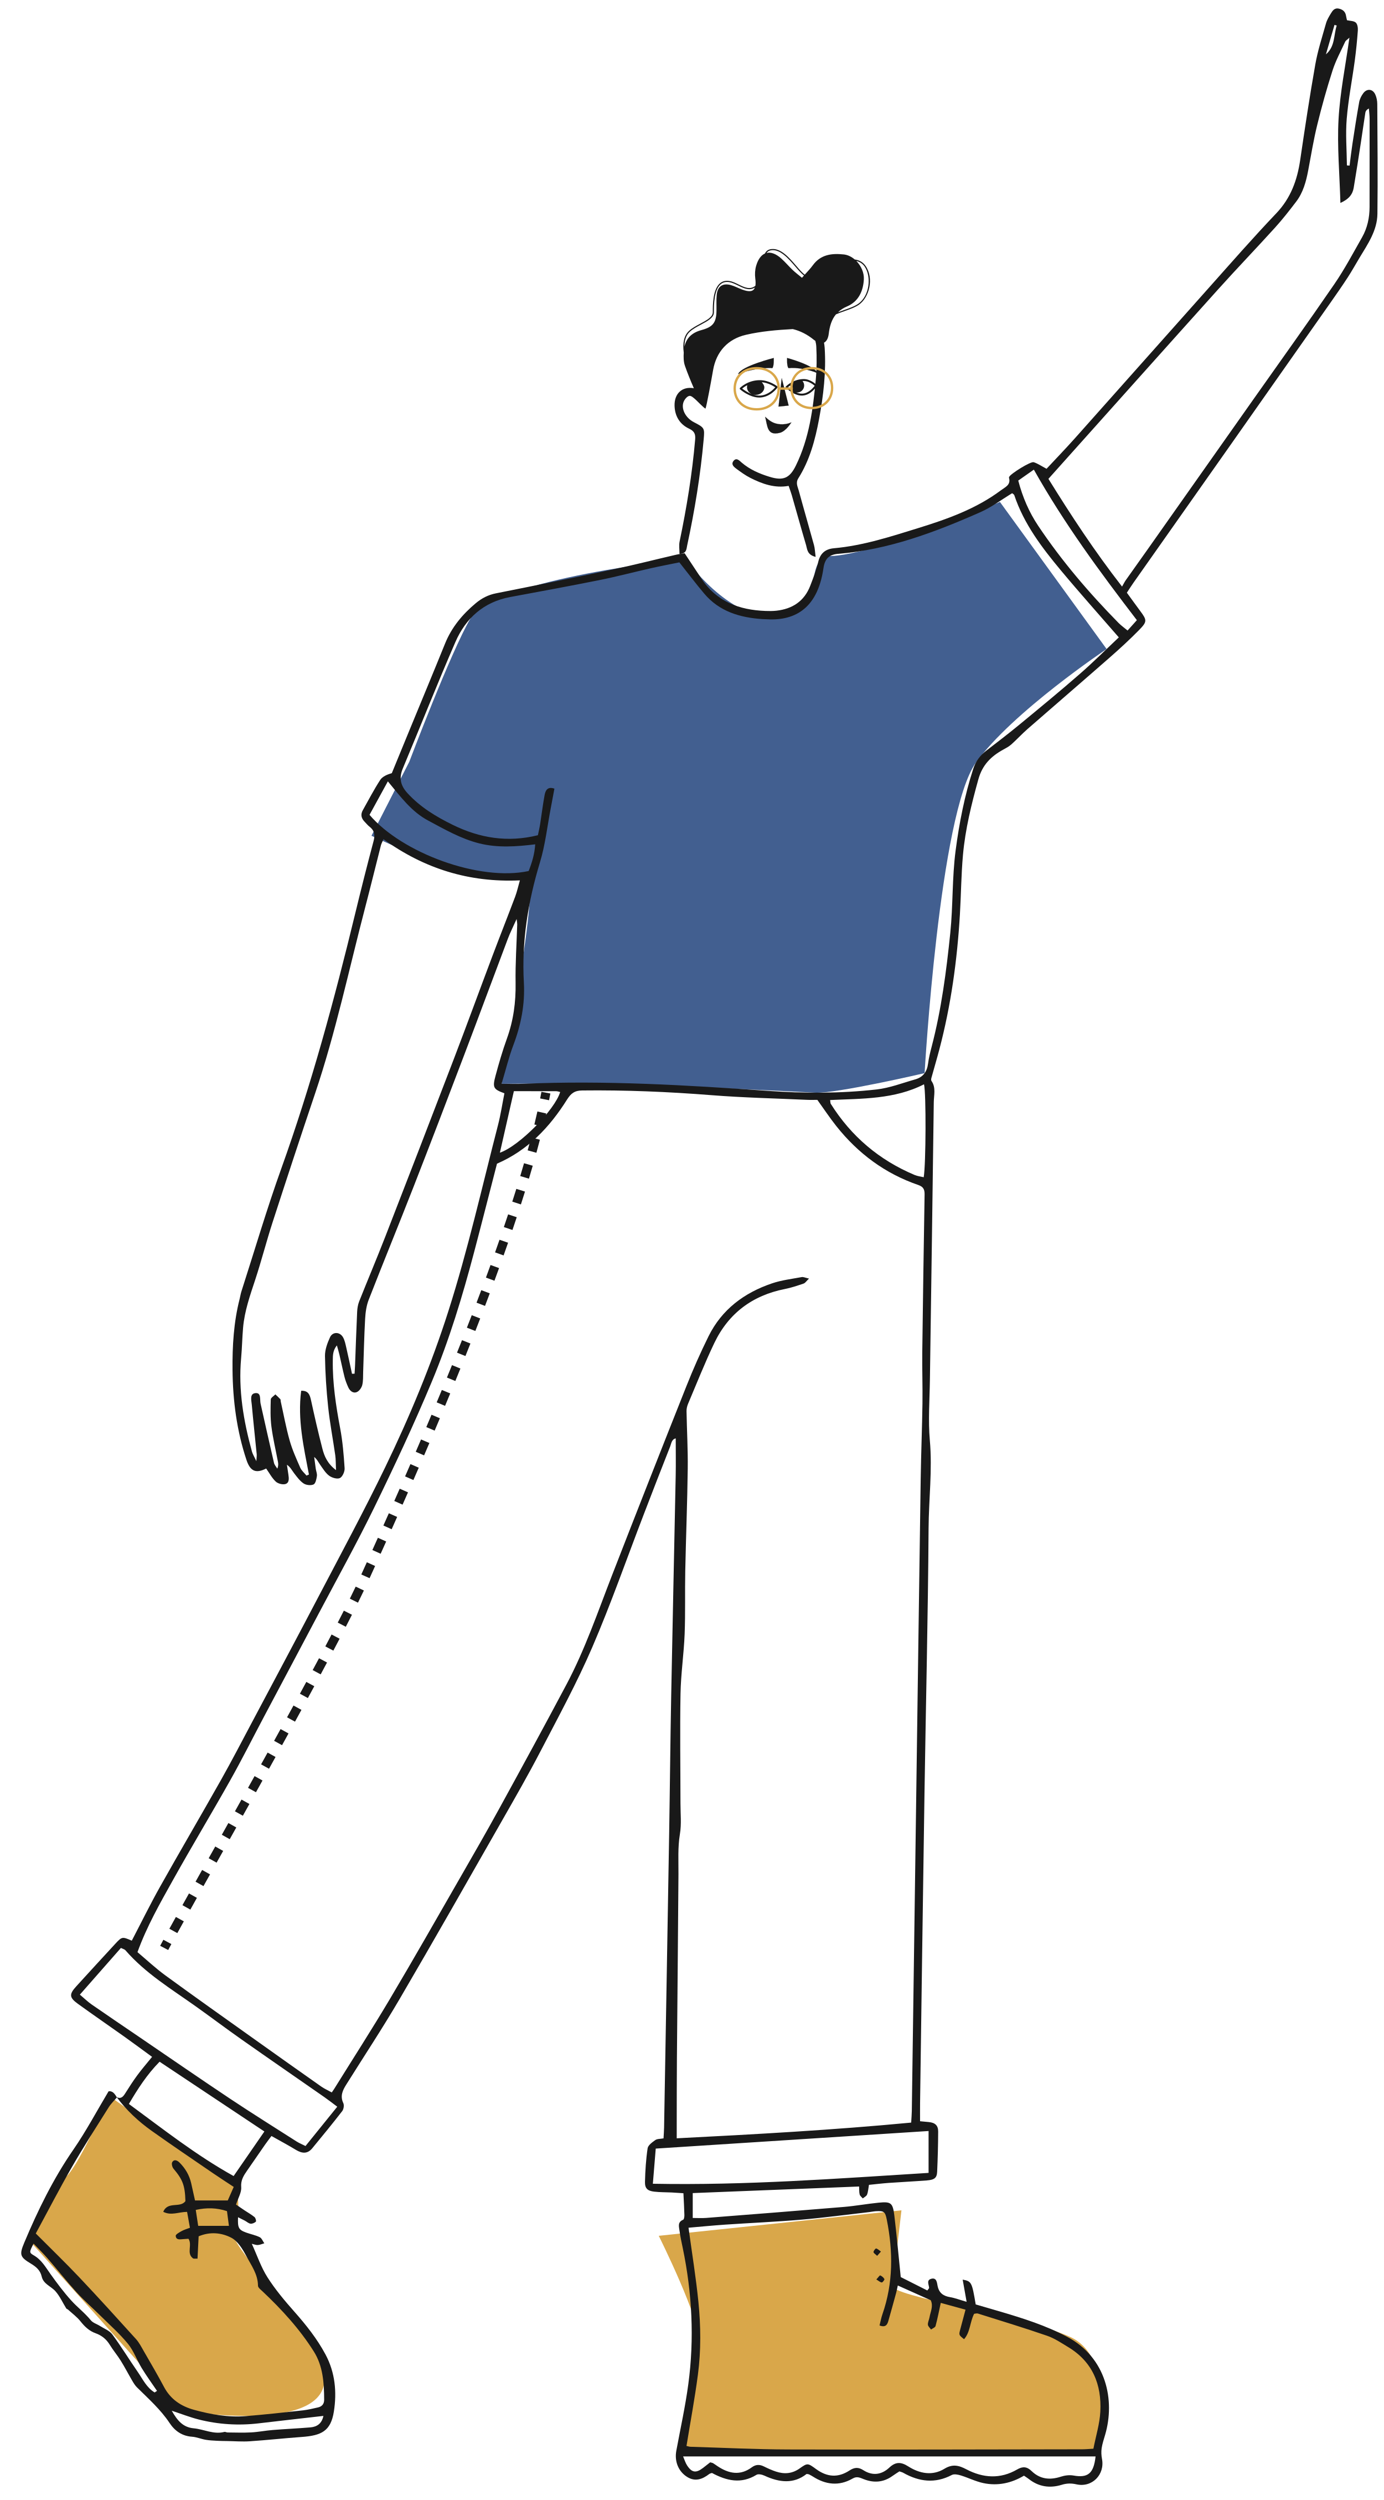 <svg xmlns="http://www.w3.org/2000/svg" overflow="visible" viewBox="-37.685 -65.862 305.065 550.85"><g fill="none" fill-rule="evenodd"><path fill="#d9a74a" d="M107.519 426.756s9.541 19.117 8.75 23.341c-.791 4.223-4.732 23.932-4.732 23.932h93.196s3.938-20.185-6.48-24.972c-10.417-4.786-39.857-8.882-39.336-11.416.522-2.534 2.098-16.503 2.098-16.503l-53.496 5.618Zm-121.13-30.823s-6.316 14.642-9.347 17.653c-3.03 3.013-8.05 14.445-8.05 14.445l33.399 37.258s37.917 6.431 30.498-11.162c-3.801-9.01-20.963-26.532-19.114-28.316 1.848-1.784.77-9.746.77-9.746l-28.156-20.132Z"/><path fill="#425f90" d="M113.463 57.261s-42.278 4.326-47.456 13.148c-4.355 7.42-13.471 31.563-13.471 31.563l-8.337 16.309s24.406 11.86 34.26 8.809c3.252-.559-5.58 45.843-5.58 45.843 8.44-.139 34.319.108 69.071 1.953 4.637.247 24.167-4.305 24.167-4.305s3.261-57.253 11.318-68.421c8.056-11.168 28.803-25.02 28.803-25.02l-23.511-32.406s-28.107 11.779-37.433 11.923c-6.295.099-.53 13.347-11.609 13.613-11.078.264-20.222-13.009-20.222-13.009"/><path fill="#191919" d="M256.958-60.236c-.162-.049-.325-.097-.487-.146-.631 2.165-1.262 4.328-1.893 6.491 2.046-1.739 1.686-4.2 2.38-6.345M6.001 424.558h6.774c-.146-1.106-.279-2.11-.428-3.242-2.269-.746-4.463-.801-6.882-.267.204 1.333.367 2.402.536 3.509m27.602 41.876c-4.915.563-9.567 1.083-14.215 1.633-4.485.53-8.923.257-13.29-.847-1.885-.477-3.707-1.197-5.931-1.931 1.257 2.177 2.457 3.657 4.844 3.877 2.257.209 4.398 1.412 6.766.797.207-.054.464.12.698.121 1.736.012 3.476.079 5.208-.015 1.585-.086 3.157-.402 4.741-.529 2.764-.222 5.537-.346 8.3-.575 1.472-.122 2.525-.836 2.879-2.531m-37.201-5.166c.174-.115.348-.232.522-.348-1.128-1.668-2.32-3.298-3.366-5.016-1.073-1.762-1.764-3.806-3.051-5.374-1.86-2.268-4.095-4.23-6.191-6.302-1.699-1.682-3.516-3.253-5.122-5.019-2.2-2.418-4.228-4.99-6.371-7.462-.963-1.111-2.023-2.138-3.106-3.273-.941 1.856-1.009 1.975.047 2.586 1.726 1.002 2.582 2.578 3.698 4.141 1.417 1.984 2.937 4.012 4.564 5.811 1.339 1.481 3.007 2.75 4.318 4.361.467.575 1.334.816 2 1.24.93.592 2.101 1.023 2.718 1.857 1.983 2.683 3.724 5.542 5.625 8.287 1.11 1.604 1.952 3.456 3.715 4.511m89.387-286.528c-.301-.063-.593-.177-.886-.178-3.026-.014-6.052-.009-9.318-.009-1.054 4.635-2.044 8.991-3.082 13.556 4.281-1.461 12.153-9.494 13.286-13.369m100.972-134.718c.968 3.692 2.391 6.966 4.399 9.967 5.17 7.728 11.187 14.762 17.694 21.383.589.6 1.289 1.089 2.006 1.688.739-.824 1.315-1.468 2.046-2.284-8.15-10.623-16.05-21.33-22.707-33.165-1.257.881-2.332 1.635-3.438 2.411m-142.993 73.651c7.137 8.393 24.228 14.722 35.079 12.376.71-1.817 1.312-3.721 1.443-5.882-4.237.519-8.282.796-12.288-.197-4.071-1.01-7.657-3.089-11.322-5.046-3.667-1.958-6.038-5.206-8.87-8.63-1.515 2.766-2.8 5.112-4.042 7.379m101.527 62.834c.083.529.061.709.137.828 4.517 7.187 10.7 12.418 18.524 15.7.609.254 1.297.324 1.965.484.496-2.83.552-18.61.067-20.478-6.491 3.317-13.581 3.142-20.693 3.466m58.512 298.855h-90.919c.312.722.503 1.401.869 1.965 1.057 1.632 1.974 1.754 3.535.56.557-.426 1.105-.863 1.566-1.224.344.1.515.114.645.194.339.206.658.444.988.665 2.463 1.641 4.978 2.138 7.537.243.885-.655 1.723-.665 2.674-.192.856.424 1.734.822 2.638 1.122 1.838.609 3.583.49 5.234-.684 1.753-1.247 1.786-1.2 3.659.162 2.414 1.757 4.822 1.93 7.331.287 1.109-.725 1.98-.756 3.054-.065 2.026 1.303 4.039 1.007 5.712-.561 1.44-1.349 2.608-1.277 4.212-.258 2.487 1.579 5.32 2.11 7.942.509 1.819-1.11 3.176-.756 4.84.116 3.691 1.935 7.485 2.191 11.197.034 1.236-.718 2.162-.64 3.187.355 1.851 1.798 4.031 2.022 6.445 1.236.866-.282 1.885-.415 2.771-.257 3.163.559 4.465-.385 4.883-4.207m-206.315-86.966c-2.812 2.865-4.808 5.987-6.765 9.31 7.577 5.56 14.805 11.282 23.085 15.88 2.314-3.35 4.514-6.535 6.781-9.818-7.813-5.199-15.412-10.256-23.101-15.372m108.729 26.887c20.426.387 40.461-1.133 60.775-2.392v-9.229c-20.026 1.29-40.005 2.577-60.138 3.873-.196 2.382-.397 4.825-.637 7.748m-69.565-16.975c-1.179-.879-1.979-1.509-2.813-2.09-6.092-4.243-12.207-8.455-18.281-12.724-3.397-2.387-6.713-4.89-10.097-7.297-5.393-3.838-11.102-7.276-15.503-12.36-.183-.212-.528-.283-.987-.515-3.014 3.425-5.988 6.806-9.053 10.292.991.836 1.732 1.57 2.576 2.155 3.544 2.456 7.116 4.87 10.681 7.296 6.6 4.493 13.171 9.031 19.815 13.458 4.852 3.232 9.799 6.32 14.713 9.458.521.333 1.106.565 1.949.989 2.274-2.812 4.509-5.578 7-8.662m221.117-419.456c-.182-6.436-.736-12.44-.413-18.397.321-5.897 1.525-11.747 2.398-18.022-.515.48-.814.64-.927.885-.961 2.095-2.082 4.144-2.784 6.326-1.271 3.947-2.389 7.95-3.375 11.977-.816 3.325-1.365 6.714-2.002 10.081-.465 2.454-1.111 4.847-2.647 6.864-1.498 1.97-3.03 3.926-4.691 5.758-4.128 4.554-8.394 8.986-12.505 13.556-11.765 13.076-23.478 26.198-35.213 39.302-.687.768-1.374 1.534-2.202 2.459 4.979 8.03 10.109 15.867 16.229 23.735.408-.707.581-1.069.809-1.392 1.568-2.221 3.154-4.428 4.72-6.649 7.787-11.037 15.571-22.077 23.355-33.117 5.988-8.491 12.046-16.932 17.923-25.499 2.253-3.284 4.129-6.832 6.101-10.303 1.164-2.05 1.649-4.314 1.651-6.677.004-6.476.018-12.953.011-19.429-.001-.759-.105-1.518-.161-2.275-.49.253-.722.572-.778.918-.339 2.127-.628 4.262-.957 6.39-.523 3.391-1.04 6.783-1.612 10.165-.236 1.397-.984 2.468-2.93 3.344m-217.867 257.968c.187-.003.374-.007.561-.01.038-.627.09-1.253.113-1.88.15-3.913.276-7.828.458-11.739.036-.78.164-1.598.449-2.318 1.885-4.748 3.882-9.452 5.734-14.212 5.063-13.021 10.1-26.053 15.093-39.102 2.912-7.606 5.704-15.259 8.578-22.88 1.633-4.333 3.342-8.639 4.975-12.973.406-1.078.65-2.218 1.045-3.597-11.244.51-21.105-2.602-30.069-9.068-.277.656-.472.994-.566 1.358-1.165 4.565-2.282 9.142-3.474 13.7-3.576 13.668-6.493 27.513-11.021 40.928-3.189 9.451-6.304 18.926-9.381 28.416-1.354 4.176-2.439 8.441-3.813 12.612-1.15 3.49-2.377 6.948-2.693 10.637-.192 2.222-.226 4.459-.428 6.679-.641 7.031.531 13.844 2.382 20.58.156.566.49 1.084.975 2.128.049-.902.107-1.217.076-1.523-.361-3.654-.759-7.306-1.089-10.963-.087-.962-.52-2.453.904-2.519 1.213-.057.844 1.449 1.04 2.319.981 4.354 1.945 8.713 2.956 13.06.105.456.478.849.727 1.271.253-.581.232-1.047.147-1.501-.486-2.59-1.108-5.16-1.442-7.769-.252-1.967-.198-3.982-.142-5.972.011-.384.66-.749 1.015-1.122.369.351.752.69 1.096 1.065.089.098.047.31.081.465.643 2.882 1.169 5.796 1.971 8.633.582 2.058 1.479 4.035 2.342 6.002.286.651.906 1.156 1.374 1.727.178-.077.356-.155.535-.232-1.158-6.069-2.539-12.12-1.712-18.454 1.544-.066 1.901.839 2.164 2.048.779 3.587 1.593 7.168 2.516 10.719.428 1.65 1.092 3.257 3 4.718-.068-1.437-.037-2.363-.165-3.266-.508-3.558-1.19-7.094-1.57-10.664-.395-3.725-.638-7.477-.697-11.222-.02-1.369.519-2.824 1.1-4.105.578-1.273 2.163-1.249 2.869-.027.387.671.542 1.49.721 2.262.446 1.924.846 3.86 1.265 5.791m74.178 188.151c.779 5.733 1.644 11.008 2.175 16.315.534 5.334.595 10.716-.104 16.042-.69 5.255-1.666 10.472-2.52 15.727.389.084.618.172.849.179 7.193.213 14.385.575 21.578.595 21.59.062 43.181-.009 64.772-.037.771-.001 1.544-.078 2.494-.129.554-2.839 1.385-5.478 1.526-8.153.317-5.986-1.709-11-7.077-14.236-1.503-.906-2.998-1.925-4.634-2.49-5.052-1.744-10.169-3.297-15.269-4.903-.266-.084-.596.038-.841.06-.946 1.864-.833 4.024-2.214 5.592-1.154-.926-1.162-.929-.859-2.089.373-1.428.761-2.851 1.18-4.417-1.985-.544-3.641-.998-5.455-1.495-.404 1.851-.713 3.488-1.149 5.09-.089.327-.651.524-.996.781-.245-.358-.67-.703-.692-1.075-.034-.531.263-1.074.357-1.622.209-1.223.882-2.422.273-3.755-2.386-1.068-4.763-2.132-7.262-3.25-.154.692-.238 1.158-.363 1.613-.569 2.077-1.138 4.154-1.732 6.224-.234.82-.624 1.466-1.932.968.221-.868.37-1.704.646-2.497 2.381-6.847 2.351-13.803.951-20.816-.355-1.782-.619-1.954-2.4-1.859-.478.027-.949.132-1.426.187-5.001.57-9.993 1.246-15.007 1.676-5.573.478-11.167.713-16.75 1.091-2.691.183-5.378.45-8.119.683m-41.204-252.038c1.958 0 3.383.053 4.803-.008 18.004-.771 35.95.293 53.899 1.563 7.974.564 15.998.589 23.958-.311 2.893-.326 5.703-1.423 8.535-2.224 1.713-.485 2.58-1.689 2.809-3.463.163-1.263.473-2.513.796-3.748 2.145-8.221 3.238-16.604 4.103-25.041.62-6.042.381-12.115 1.175-18.162.805-6.128 1.981-12.119 3.882-17.991.544-1.682 1.497-2.953 2.87-4.008 2.504-1.924 5.011-3.848 7.447-5.856 4.442-3.66 8.89-7.317 13.226-11.101 2.998-2.614 5.813-5.438 8.547-8.013-4.384-5.052-8.646-9.813-12.736-14.717-4.204-5.043-8.181-10.261-10.304-16.612-.063-.186-.326-.304-.472-.433-2.369 1.433-4.567 3.103-7.023 4.186-10.025 4.426-20.244 8.271-31.316 9.167-2.069.167-2.957 1.14-3.248 3.143-1.369 9.428-6.852 11.687-12.767 11.262-.239-.018-.48-.01-.719-.026-4.942-.331-9.464-1.665-12.798-5.611-1.843-2.182-3.564-4.468-5.483-6.888-1.986.408-4.169.82-6.335 1.308-3.736.843-7.442 1.827-11.195 2.581-6.571 1.32-13.165 2.527-19.755 3.75-5.856 1.088-9.798 4.669-12.08 9.909-4.017 9.225-7.702 18.594-11.595 27.874-.895 2.135-.484 3.781 1.042 5.444 2.813 3.064 6.237 5.139 9.938 6.957 5.972 2.931 12.1 3.954 18.799 2.297.153-.753.357-1.596.493-2.451.337-2.13.59-4.274.984-6.393.192-1.033.667-1.954 2.163-1.415-.281 1.504-.536 2.898-.803 4.291-.771 3.995-1.211 8.091-2.388 11.963-2.631 8.655-4.048 17.426-3.542 26.463.27 4.81-.636 9.353-2.331 13.828-.982 2.593-1.629 5.314-2.579 8.486m90.282 228.876c.056-.989.129-1.773.14-2.557.321-22.546.635-45.092.95-67.637.335-23.906.657-47.811 1.01-71.716.081-5.513.308-11.024.388-16.535.054-3.753-.088-7.509-.043-11.263.14-11.593.322-23.186.511-34.778.017-1.083-.244-1.704-1.412-2.106-7.302-2.507-13.261-6.946-18.044-12.966-1.437-1.808-2.716-3.742-4.184-5.781-.664 0-1.458.031-2.249-.005-7.027-.321-14.067-.474-21.076-1.028-9.494-.75-18.985-1.148-28.507-1.038-1.65.018-2.461.611-3.337 2.005-3.831 6.093-8.646 11.186-15.443 14.128-1.666 6.448-3.335 13.024-5.068 19.584-2.553 9.662-5.451 19.239-9.301 28.453-3.906 9.351-8.216 18.548-12.659 27.66-3.85 7.892-8.125 15.578-12.231 23.345-4.031 7.627-8.087 15.24-12.128 22.861-2.47 4.657-4.834 9.373-7.418 13.967-4.152 7.379-8.528 14.633-12.65 22.027-2.817 5.053-5.707 10.087-7.791 15.825 2.006 1.684 3.987 3.548 6.168 5.139 6.514 4.753 13.1 9.406 19.667 14.086 4.879 3.476 9.766 6.94 14.667 10.386.688.484 1.474.829 2.327 1.3.264-.387.406-.581.532-.783 4.092-6.579 8.29-13.095 12.248-19.753 5.264-8.856 10.356-17.816 15.494-26.748 2.908-5.055 5.819-10.109 8.623-15.221 4.994-9.104 9.968-18.218 14.837-27.389 4.091-7.71 6.902-15.97 10.054-24.083 5.409-13.92 10.882-27.816 16.402-41.692 1.474-3.708 3.092-7.37 4.862-10.946 2.922-5.904 7.854-9.566 13.972-11.643 2.1-.714 4.357-.978 6.554-1.387.386-.071.828.158 1.613.328-.571.545-.825.974-1.182 1.095-1.358.461-2.73.926-4.134 1.203-7.151 1.412-12.413 5.346-15.551 11.895-2.101 4.389-3.891 8.928-5.794 13.41-.209.498-.345 1.073-.335 1.609.074 4.225.322 8.45.268 12.672-.094 7.512-.394 15.021-.547 22.534-.094 4.635.044 9.276-.137 13.906-.172 4.387-.831 8.758-.909 13.143-.144 8.068-.014 16.141-.009 24.213.001 2.238.242 4.523-.123 6.704-.494 2.959-.301 5.885-.321 8.833-.09 13.591-.233 27.18-.342 40.771-.038 4.717-.029 9.434-.04 14.151-.003 1.006-.001 2.011-.001 3.283 17.37-.882 34.476-1.825 51.679-3.461m-175.138-5.623c.978.492 1.44-.1 1.907-.839.853-1.352 1.716-2.701 2.665-3.986.987-1.337 2.08-2.596 3.245-4.035-1.978-1.442-4.072-2.998-6.198-4.51-3.384-2.407-6.811-4.755-10.174-7.19-1.906-1.379-1.926-2.103-.332-3.847 2.854-3.123 5.705-6.251 8.582-9.354 1.501-1.619 1.545-1.599 3.649-.699 2.068-3.961 4.036-7.979 6.223-11.873 4.418-7.871 8.992-15.655 13.426-23.518 2.352-4.172 4.559-8.425 6.807-12.656 4.946-9.31 9.911-18.608 14.801-27.946 4.928-9.411 9.979-18.766 14.603-28.326 5.389-11.147 10.152-22.566 13.924-34.395 4.302-13.485 7.399-27.28 10.933-40.964.597-2.309.951-4.681 1.417-7.025-2.416-.882-2.665-1.234-1.964-3.841.745-2.773 1.549-5.541 2.524-8.239 1.433-3.971 1.974-8.016 1.905-12.234-.072-4.307.228-8.621.36-12.931.007-.207-.045-.415-.133-1.157-.777 1.737-1.422 2.999-1.92 4.318-3.246 8.591-6.429 17.206-9.692 25.79-3.687 9.703-7.394 19.399-11.172 29.067-3.226 8.257-6.599 16.456-9.819 24.714-.512 1.311-.711 2.793-.791 4.211-.219 3.911-.293 7.829-.435 11.744-.034.958.031 1.95-.204 2.861-.153.591-.667 1.319-1.2 1.532-.839.334-1.529-.278-1.887-1.073-.326-.725-.621-1.477-.815-2.246-.411-1.625-.74-3.269-1.119-4.902-.141-.608-.327-1.207-.564-2.068-.908 1.131-.888 2.216-.902 3.285-.068 5.06.691 10.022 1.626 14.983.544 2.893.789 5.853.979 8.795.048.732-.456 1.877-1.037 2.164-.581.286-1.732-.048-2.35-.499-.806-.587-1.369-1.532-1.965-2.373-.406-.572-.693-1.23-1.356-1.776.114.859.219 1.72.344 2.578.081.552.332 1.119.255 1.642-.099.662-.294 1.638-.737 1.838-.595.27-1.621.16-2.183-.212-.831-.548-1.465-1.433-2.092-2.244-.469-.606-.794-1.324-1.594-1.888.108.731.212 1.464.325 2.196.125.818.221 1.814-.676 2.063-.627.174-1.642-.099-2.122-.554-.844-.797-1.41-1.887-2.103-2.869-2.234 1.124-3.492.665-4.344-1.894-2.14-6.424-3.005-13.056-3.072-19.811-.052-5.292.255-10.54 1.574-15.689.139-.541.215-1.101.386-1.63 2.913-9.048 5.598-18.177 8.807-27.118 6.596-18.377 11.681-37.174 16.27-56.123 1.297-5.355 2.646-10.698 4.063-16.023.357-1.342.161-2.318-.932-3.154-.377-.288-.672-.681-1.011-1.019-.771-.764-.989-1.618-.434-2.599 1.258-2.225 2.433-4.505 3.821-6.644.498-.768 1.515-1.198 2.568-1.509 1.332-3.242 2.663-6.486 3.997-9.727 2.585-6.279 5.197-12.546 7.746-18.839 1.451-3.582 3.833-6.426 6.751-8.868 1.298-1.085 2.74-1.845 4.457-2.184 8.614-1.708 17.221-3.45 25.813-5.269 4.603-.976 9.165-2.139 13.75-3.202.758-.176 1.534-.277 2.029-.365 1.342 2.03 2.519 3.795 3.683 5.568 3.346 5.098 8.34 6.936 14.149 7.15.797.03 1.605.034 2.396-.054 3.546-.393 6.159-2.107 7.467-5.514.657-1.713 1.336-3.438 1.749-5.218.452-1.951 1.618-2.864 3.482-3.031 6.421-.574 12.513-2.568 18.608-4.454 6.413-1.984 12.749-4.238 18.215-8.333.913-.683 2.201-1.165 1.746-2.74-.019-.064.031-.154.063-.225.306-.659 4.703-3.425 5.387-3.203.909.295 1.728.866 2.829 1.446 1.993-2.137 4.199-4.42 6.311-6.786 9.795-10.976 19.552-21.984 29.347-32.96 4.951-5.547 9.845-11.15 14.973-16.53 3.206-3.364 4.628-7.317 5.281-11.758 1.034-7.032 2.095-14.063 3.331-21.062.54-3.055 1.512-6.037 2.354-9.032.211-.752.631-1.459 1.041-2.135.41-.676.837-1.368 1.88-1.101.895.228 1.378.731 1.51 1.624.047.313.135.621.2.912.68.159 1.496.127 1.936.518.381.338.495 1.167.452 1.759-.161 2.223-.381 4.446-.679 6.655-.577 4.271-1.42 8.517-1.773 12.805-.279 3.393.009 6.832.045 10.251.195.014.391.029.586.043.208-1.598.388-3.201.631-4.794.469-3.073.94-6.146 1.489-9.205.123-.68.476-1.375.892-1.937.817-1.106 2.092-.98 2.657.267.287.635.433 1.388.437 2.088.045 8.073.132 16.148.032 24.219-.046 3.659-2.116 6.641-3.937 9.655-.865 1.433-1.671 2.904-2.583 4.305-1.217 1.87-2.492 3.702-3.774 5.528-7.489 10.664-14.981 21.325-22.481 31.981-6.994 9.936-13.999 19.866-20.996 29.802-.458.651-.883 1.327-1.456 2.193.954 1.308 1.922 2.653 2.909 3.984 1.54 2.074 1.614 2.375-.233 4.257-2.056 2.096-4.228 4.086-6.436 6.023-6.009 5.27-12.073 10.477-18.093 15.734-1.253 1.095-2.384 2.33-3.626 3.439-.522.466-1.168.805-1.79 1.146-2.671 1.471-4.577 3.346-5.464 6.535-1.526 5.483-2.882 10.981-3.392 16.639-.394 4.373-.418 8.777-.679 13.164-.598 10.073-1.971 20.034-4.554 29.805-.547 2.07-1.162 4.123-1.728 6.187-.058.208-.089.511.019.664 1.021 1.464.526 3.111.506 4.657-.254 20.389-.569 40.776-.853 61.163-.063 4.466-.407 8.963-.015 13.392.576 6.493-.239 12.926-.28 19.385-.123 19.422-.603 38.841-.899 58.261-.35 22.786-.655 45.573-.975 68.359-.018 1.27-.002 2.542-.002 3.989.719.066 1.322.119 1.926.179 1.375.135 2.07.739 2.065 2.093-.012 2.957-.092 5.916-.226 8.871-.061 1.344-.601 1.768-2.272 1.898-2.79.216-5.586.346-8.377.545-1.426.102-2.847.276-4.382.429-.139.787-.175 1.507-.419 2.147-.132.35-.615.567-.94.844-.239-.286-.604-.539-.688-.865-.136-.526-.087-1.099-.122-1.762-12.22.483-24.382.965-36.674 1.451v5.483c1.099 0 2.03.062 2.949-.01 10.119-.79 20.237-1.578 30.351-2.422 2.546-.213 5.07-.677 7.613-.932 2.794-.28 3.184-.002 3.528 2.851.524 4.349.914 8.717 1.408 13.535 1.689.852 3.79 1.912 5.854 2.952.244-.337.406-.458.399-.568-.046-.737-.659-1.715.499-2.014 1.181-.304 1.235.898 1.366 1.552.319 1.585 1.249 2.248 2.753 2.501 1.083.182 2.127.59 3.65 1.03-.33-1.859-.593-3.331-.87-4.893 1.956.373 2.039.541 2.873 5.466 1.775.517 3.676 1.064 5.571 1.624 4.978 1.47 9.89 3.027 14.533 5.481 8.78 4.64 10.619 14.08 8.442 21.563-.289.996-.63 1.991-.784 3.009-.116.773-.073 1.603.076 2.374.662 3.447-2.189 6.355-5.626 5.589-1.136-.253-2.125-.246-3.255.103-2.584.795-5.06.455-7.248-1.275-.309-.244-.649-.448-1.072-.737-2.781 1.663-5.808 2.307-8.969 1.632-1.697-.363-3.291-1.177-4.961-1.689-.622-.19-1.469-.362-1.977-.094-3.705 1.953-7.239 1.476-10.733-.501-.204-.115-.446-.165-.812-.295-.456.299-.994.624-1.501.991-1.986 1.442-4.12 1.599-6.359.727-.813-.316-1.494-.698-2.452-.143-3.003 1.737-5.967 1.372-8.817-.474-.266-.172-.554-.311-.838-.456-.066-.034-.154-.026-.495-.076-2.844 2.251-6.024 1.887-9.278.377-.523-.243-1.366-.435-1.775-.184-3.37 2.068-6.573 1.324-9.808-.415-.189.073-.439.111-.614.245-1.499 1.155-3.085 1.741-4.851.633-1.953-1.225-2.821-3.441-2.387-5.782.903-4.868 1.975-9.714 2.637-14.615 1.36-10.067.845-20.094-1.219-30.04-.258-1.251-.545-2.502-.704-3.767-.112-.889-.515-1.934.786-2.458.204-.081.287-.68.278-1.035-.036-1.513-.129-3.024-.214-4.815-.945-.06-1.784-.124-2.625-.165-1.276-.061-2.563-.03-3.827-.181-1.471-.176-2.056-.722-2.02-2.164.063-2.472.216-4.954.584-7.395.104-.683 1.026-1.327 1.7-1.809.407-.29 1.061-.235 1.804-.37.043-.802.109-1.581.122-2.361.377-21.585.758-43.17 1.118-64.755.169-10.152.259-20.304.451-30.457.303-16.146.67-32.293.991-48.439.054-2.706.008-5.414.008-8.214-.911.198-.967 1.121-1.228 1.783-1.967 4.976-3.897 9.966-5.818 14.959-3.758 9.765-7.209 19.661-11.346 29.263-3.375 7.832-7.482 15.356-11.42 22.936-2.687 5.173-5.596 10.234-8.486 15.298-7.485 13.113-14.936 26.247-22.561 39.278-3.749 6.41-7.855 12.609-11.795 18.906-.779 1.246-1.355 2.486-.62 4.032.22.46.082 1.348-.243 1.769-2.145 2.77-4.372 5.477-6.6 8.183-1.072 1.303-2.289 1.149-3.624.338-1.696-1.03-3.451-1.963-5.369-3.044-.489.66-.964 1.266-1.404 1.897-1.325 1.901-2.636 3.812-3.955 5.717-.761 1.101-1.435 2.11-1.311 3.661.093 1.166-.679 2.4-1.141 3.834.622.423 1.256.863 1.897 1.29.732.487 1.509.917 2.184 1.471.236.195.416.886.293 1.003-.29.274-.799.496-1.181.446-.438-.057-.829-.442-1.25-.666-.476-.253-.963-.487-1.499-.755-.102 2.353.132 2.789 1.842 3.399.976.349 2.02.547 2.94 1.003.449.223.68.88 1.01 1.341-.479.134-.955.355-1.439.381-.434.021-.878-.173-1.319-.273 1.168 2.56 2.029 5.147 3.448 7.378 1.705 2.678 3.777 5.148 5.888 7.532 2.609 2.945 5.028 5.976 6.901 9.463 2.15 4.006 2.523 8.326 1.852 12.596-.683 4.351-2.801 5.287-7.108 5.598-3.81.274-7.61.693-11.42.949-1.661.111-3.338-.025-5.008-.051-.709-.012-1.419-.012-2.126-.053-.864-.051-1.736-.08-2.587-.226-1.017-.175-2.004-.603-3.021-.674-2.199-.153-3.786-1.28-4.931-3.004-2.003-3.015-4.685-5.379-7.219-7.893-.435-.431-.76-.99-1.074-1.526-.839-1.432-1.599-2.911-2.477-4.318-.758-1.216-1.697-2.322-2.445-3.543-.751-1.226-1.782-2.043-3.099-2.513-1.414-.506-2.407-1.457-3.328-2.619-.773-.976-1.815-1.738-2.745-2.588-.115-.106-.322-.137-.397-.258-.789-1.267-1.407-2.681-2.378-3.785-.971-1.105-2.662-1.58-3.035-3.234-.312-1.382-1.219-2.153-2.362-2.842-2.419-1.461-2.619-1.938-1.487-4.632 3.004-7.149 6.391-14.083 10.828-20.504 2.809-4.065 5.136-8.465 7.752-12.837.901-.16 1.378.566 1.843 1.329-.598.72-1.299 1.371-1.792 2.155-2.718 4.324-5.492 8.619-8.041 13.042-2.78 4.825-5.335 9.778-8.05 14.788 3.342 3.354 6.561 6.455 9.628 9.698 4.224 4.464 8.351 9.019 12.472 13.578.686.759 1.168 1.713 1.685 2.611 1.514 2.63 3.056 5.246 4.48 7.925 1.455 2.736 3.752 4.261 6.653 5.054 3.722 1.017 7.498 1.683 11.361 1.376 4.217-.337 8.424-.809 12.63-1.27 1.106-.121 2.196-.406 3.286-.642.901-.196 1.374-.781 1.371-1.703-.017-3.704-.249-7.407-2.282-10.63-3.125-4.953-7.062-9.246-11.315-13.257-.386-.364-.987-.812-.988-1.223-.015-2.558-1.507-4.533-2.611-6.61-.802-1.507-1.866-3.237-3.279-3.972-2.147-1.116-4.698-1.371-7.192-.308-.084 1.671-.164 3.248-.248 4.916-.438-.027-.829.072-1.025-.081-1.46-1.135-.065-2.925-.969-4.295-.35.023-.739.053-1.128.077-.7.042-1.606.276-1.685-.723-.026-.318.804-.767 1.303-1.048.525-.294 1.124-.458 1.833-.734-.232-1.287-.435-2.418-.629-3.498-1.883.014-3.498.888-5.251-.014.998-2.401 3.728-.746 4.886-2.357-.107-3.488-.601-4.736-2.63-7.147-.286-.339-.472-1.116-.28-1.431.452-.742 1.151-.37 1.616.095 1.267 1.265 2.157 2.766 2.56 4.529.28 1.226.547 2.456.848 3.806h7.222c.41-.931.87-1.978 1.311-2.979-1.664-1.099-3.099-2.016-4.503-2.979-4.544-3.114-9.112-6.196-13.602-9.388-2.927-2.083-5.548-4.529-7.709-7.429"/><path fill="#191919" d="M155.66 431.167c-.355-.347-.793-.583-.801-.832-.009-.274.452-.827.579-.792.385.106.707.439 1.053.684-.237.268-.474.536-.831.94m-.18 5.203c.397-.425.74-.937.858-.889.368.149.731.463.922.809.067.121-.393.758-.579.743-.355-.029-.686-.356-1.201-.663M83.339 176.554l-1.961-.395c.099-.49.192-.976.282-1.457l1.967.368c-.092.49-.187.984-.288 1.484m-1.294 5.814-1.943-.471c.234-.969.458-1.925.668-2.865l1.951.436c-.212.952-.438 1.919-.676 2.9Zm-1.494 5.76-1.928-.53c.263-.959.517-1.908.761-2.846l1.935.504c-.246.946-.502 1.904-.768 2.872Zm-1.647 5.709-1.916-.576c.286-.952.565-1.894.834-2.829l1.922.555c-.271.941-.552 1.891-.84 2.85Zm-1.769 5.672-1.902-.616c.305-.944.601-1.88.891-2.811l1.91.596c-.292.936-.592 1.88-.899 2.831Zm-1.864 5.633-1.895-.644c.319-.937.633-1.87.94-2.798l1.899.629c-.31.934-.625 1.871-.944 2.813Zm-1.951 5.604-1.882-.672c.332-.931.658-1.859.979-2.783l1.889.656c-.324.93-.652 1.862-.986 2.799Zm-2.018 5.576-1.877-.693c.343-.926.681-1.851 1.015-2.774l1.88.682c-.336.927-.675 1.855-1.018 2.785Zm-2.078 5.548-1.869-.713c.351-.919.698-1.838 1.042-2.756l1.873.701c-.346.922-.695 1.845-1.046 2.768Zm-2.134 5.525-1.861-.73c.359-.917.715-1.834 1.07-2.752l1.865.721c-.354.92-.713 1.84-1.074 2.761Zm-2.183 5.519-1.855-.746c.367-.915.732-1.832 1.096-2.749l1.859.736c-.365.921-.731 1.84-1.1 2.759Zm-2.226 5.499-1.852-.758c.373-.91.744-1.823 1.115-2.737l1.854.75c-.371.918-.744 1.833-1.117 2.745Zm-2.263 5.477-1.846-.771c.379-.905.756-1.815 1.134-2.73l1.848.764c-.378.916-.757 1.828-1.136 2.737Zm-2.296 5.459-1.84-.781c.383-.902.767-1.81 1.15-2.722l1.843.775c-.384.914-.768 1.824-1.153 2.728Zm-2.329 5.452-1.836-.793c.388-.899.776-1.804 1.165-2.716l1.84.785c-.391.914-.779 1.823-1.169 2.724Zm-2.357 5.435-1.832-.803c.392-.895.785-1.799 1.18-2.71l1.834.795c-.395.914-.789 1.821-1.182 2.718Zm-2.384 5.422-1.828-.809 1.193-2.706 1.83.805-1.195 2.71Zm-2.405 5.414-1.827-.816 1.204-2.701 1.829.812-1.206 2.705Zm-2.428 5.404-1.824-.822 1.215-2.699 1.825.82-1.216 2.701Zm-2.44 5.384-1.826-.816 1.223-2.695 1.822.827-1.219 2.684Zm-2.556 5.397-1.793-.885c.462-.938.892-1.824 1.286-2.654l1.807.857c-.398.838-.832 1.734-1.3 2.682Zm-2.684 5.306-1.777-.918c.469-.906.918-1.785 1.345-2.632l1.786.905c-.432.85-.883 1.733-1.354 2.645Zm-2.748 5.259-1.769-.934c.471-.892.93-1.766 1.377-2.62l1.772.928c-.447.856-.908 1.732-1.38 2.626Zm-2.792 5.233-1.762-.948c.475-.881.941-1.751 1.397-2.607l1.765.941c-.458.859-.925 1.731-1.4 2.614Zm-2.821 5.216-1.756-.955 1.41-2.601 1.76.951-1.414 2.605Zm-2.838 5.201-1.754-.959 1.42-2.597 1.756.957-1.422 2.599Zm-2.856 5.188-1.752-.967 1.427-2.588 1.752.965-1.427 2.59Zm-2.871 5.187-1.75-.968 1.439-2.596 1.75.969-1.439 2.595Zm-2.879 5.178-1.748-.972 1.441-2.588 1.748.972-1.441 2.588Zm-2.886 5.175-1.746-.975 1.443-2.587 1.746.975-1.443 2.587Zm-2.893 5.169-1.746-.977 1.446-2.585 1.746.977-1.446 2.585Zm-2.897 5.169-1.744-.977 1.448-2.585 1.744.979-1.448 2.583Zm-2.894 5.169-1.746-.975 1.448-2.586 1.744.977-1.446 2.584Zm-2.891 5.175-1.747-.975 1.445-2.588 1.746.975-1.444 2.588Zm-2.872 5.18-1.752-.963 1.435-2.598 1.75.969-1.433 2.592Zm-2.012 3.724-1.771-.928c.202-.384.438-.831.708-1.331l1.761.947c-.265.495-.5.933-.698 1.312M151.54 1.035c-.824.592-2.043 1.022-3.223 1.438-.445.158-.883.312-1.296.474.527-.503 1.164-.94 1.973-1.282 2.528-1.066 3.585-3.322 3.733-5.966.082-1.475-.604-2.991-1.659-4.061.737.177 1.379.561 1.853 1.259 1.471 2.162 1.121 6.342-1.381 8.138m-37.234 6.246c.658-.629 1.599-1.132 2.509-1.619 1.473-.786 2.864-1.529 2.864-2.716v-.101c-.002-1.447-.004-4.834 1.511-6.103.51-.426 1.159-.572 1.93-.434.619.112 1.264.429 1.887.737 1.221.603 2.474 1.217 3.698.451-.331.893-1.21 1.031-2.786.447-.822-.304-1.607-.731-2.445-.973-1.833-.532-2.994.232-3.178 2.132-.115 1.189-.03 2.396-.054 3.594-.05 2.547-.807 3.494-3.308 4.169-2.078.561-3.334 1.733-3.753 3.662.003-1.407.361-2.517 1.125-3.246M132.355-10.73c1.974-.246 3.816 1.903 5.296 3.626.703.82 1.321 1.532 1.881 1.949-.146.162-.289.319-.444.496-.732-.606-1.426-1.122-2.05-1.713-.869-.824-1.641-1.754-2.533-2.549-1.174-1.047-2.286-1.435-3.229-1.204.228-.324.563-.541 1.079-.605m20.773 3.487c-.605-.89-1.448-1.318-2.411-1.448-.703-.602-1.532-1.013-2.395-1.107-2.624-.284-5.095-.018-6.838 2.376-.5.686-1.09 1.313-1.786 2.08-.543-.398-1.171-1.126-1.856-1.924-1.519-1.768-3.404-3.977-5.517-3.712-.741.092-1.154.454-1.404.974-.839.367-1.517 1.274-1.936 2.712-.255.874-.305 1.871-.189 2.778.084.658.094 1.195.023 1.619-1.193.95-2.418.349-3.702-.284-.639-.315-1.3-.641-1.952-.759-.846-.153-1.566.013-2.135.489-1.605 1.342-1.603 4.812-1.601 6.294v.101c0 1.037-1.327 1.745-2.731 2.496-.926.494-1.883 1.005-2.565 1.657-1.035.989-1.387 2.613-1.107 4.727-.06.982-.047 2.016.263 2.906.581 1.674 1.263 3.314 1.964 4.945-2.522-.462-4.351 1.135-4.249 3.921.083 2.276 1.175 4.032 3.191 4.98 1.18.555 1.45 1.201 1.348 2.395-.649 7.569-1.88 15.042-3.427 22.473-.178.855-.024 1.779-.024 2.735 1.573-.053 1.512-1.029 1.69-1.855 1.666-7.733 2.942-15.526 3.643-23.41.219-2.464.192-2.538-2.177-3.766-1.823-.944-2.881-2.972-2.231-4.522.222-.529.763-1.181 1.248-1.265.43-.074 1.031.506 1.466.898.281.251 1.586 1.625 2.084 1.92.231-.46 1.272-6.137 1.681-8.495.716-4.137 3.311-6.868 7.233-7.778 3.363-.78 6.863-1.076 10.334-1.263 1.615.389 3.166 1.153 4.655 2.371.109.09.212.149.318.222.108.401.187.827.21 1.309.116 2.386.106 4.801-.112 7.179-.602 6.532-1.458 13.024-4.406 19.019-1.357 2.762-2.78 3.376-5.803 2.444-2.224-.685-4.344-1.593-6.141-3.139-.515-.443-1.159-1.187-1.806-.331-.589.78.165 1.347.724 1.759.96.706 1.942 1.414 3 1.951 2.652 1.343 5.416 2.32 8.442 1.761.276.808.508 1.401.683 2.009 1.058 3.684 2.08 7.376 3.167 11.051.27.912.207 2.113 2.103 2.588-.145-1.094-.16-1.865-.357-2.584-1.098-4.002-2.264-7.986-3.352-11.99-.237-.874-.745-1.725-.109-2.735 2.515-3.985 3.712-8.449 4.569-13.027.972-5.199 1.584-10.436 1.242-15.726-.027-.406-.083-.774-.145-1.138.546-.264.922-.938 1.046-1.978.198-1.657.634-3.113 1.587-4.259.548-.241 1.178-.464 1.821-.691 1.198-.423 2.434-.86 3.287-1.472 2.194-1.575 3.327-5.71 1.442-8.481"/><g fill="#191919"><path d="m134.624 17.451 1.528 6.045-2.229.223z"/><path d="m134.628 17.509-.692 6.197 2.203-.22-1.511-5.977Zm-.705 6.22c-.002 0-.005-.001-.007-.003-.002-.003-.003-.006-.003-.009l.7-6.268c.001-.005.005-.009.01-.009s.01.003.011.007l1.528 6.045c.001.003 0 .007-.001.009-.002.003-.005.004-.008.005l-2.228.223h-.002Zm-1.061-10.718s.092 1.851-.318 2.239c-1.72-.19-5.592.449-7.534 1.306.764-1.773 7.852-3.545 7.852-3.545"/><path d="M132.852 13.024c-.163.042-1.862.477-3.626 1.104-2.413.86-3.861 1.691-4.195 2.407 1.894-.826 5.738-1.49 7.509-1.295.381-.371.319-2.051.312-2.216m-7.842 3.543c-.003 0-.005-.002-.007-.004-.004-.003-.004-.007-.003-.012.318-.737 1.738-1.559 4.219-2.442 1.847-.657 3.623-1.104 3.64-1.108.004-.001.007 0 .009.002.003.001.005.004.005.007.003.076.088 1.861-.322 2.248-.002.002-.006.004-.009.003-1.774-.197-5.643.474-7.527 1.305-.002 0-.003.001-.005.001m4.889 4.729c-.554.034-1.106-.069-1.621-.239.19.056.393.087.604.087 1.053 0 1.91-.752 1.91-1.675 0-.372-.289-.817-.562-1.125 1.35.124 2.535.827 2.972 1.116-.391.464-1.609 1.732-3.303 1.836m-2.876-2.287c-.031.159-.05.333-.05.46 0 .67.451 1.249 1.1 1.516-.993-.368-1.815-.96-2.166-1.236.204-.174.585-.466 1.116-.74m6.614.236c-.071-.053-1.765-1.319-3.754-1.345-2.734-.031-4.383 1.639-4.453 1.71-.04.041-.061.098-.059.156.002.057.028.112.071.15.087.077 2.074 1.811 4.239 1.811.081 0 .163-.003.244-.008 2.271-.141 3.697-2.098 3.757-2.181.067-.094.047-.223-.045-.293m5.583 1.624c-.486.034-.973-.085-1.419-.271.077.015.155.025.233.025.849 0 1.538-.69 1.538-1.538 0-.371-.13-.719-.364-.994.094-.006.19-.009.286-.009h.001c1.07 0 2.05.755 2.393 1.052-.305.423-1.294 1.636-2.668 1.735m-3.203-1.441c.111-.095.278-.228.493-.374.042.356.195.714.437 1.005.065.08.135.149.208.212-.515-.304-.925-.65-1.138-.843m6.3-.478c-.054-.053-1.321-1.292-2.822-1.292h-.001c-2.323 0-3.875 1.552-3.94 1.618-.081.082-.081.214-.001.297.019.019.459.468 1.13.905.835.545 1.629.821 2.362.821.069 0 .137-.002.205-.007 1.878-.135 3.049-2.001 3.098-2.08.052-.084.039-.193-.031-.262m-6.507-5.939s-.093 1.851.318 2.239c1.719-.19 4.488.266 6.43 1.122-.764-1.772-6.748-3.361-6.748-3.361"/><path d="M136.987 15.197c1.714 0 3.94.45 5.551 1.155-.33-.716-1.588-1.515-3.644-2.315-1.495-.581-2.924-.972-3.074-1.012-.006.166-.068 1.844.313 2.215.264-.029.551-.043.854-.043m5.571 1.187c-.001 0-.003 0-.004-.001-1.895-.835-4.656-1.318-6.424-1.122-.003.001-.006-.001-.008-.002-.173-.164-.279-.591-.317-1.273-.028-.506-.005-.971-.005-.976 0-.002.002-.005.004-.007.003-.002.006-.003.01-.002.014.004 1.514.404 3.088 1.016 1.454.566 3.27 1.433 3.666 2.352.002.004.001.009-.002.012-.002.002-.005.003-.008.003m-11.584 9.582c1.057 1 1.916 1.556 3.348 1.651 1.432.096 2.435-.428 2.435-.428s-1.146 1.945-2.531 2.306c-2.864.749-2.729-1.498-3.252-3.529"/><path d="M130.993 25.998c.082.32.147.646.21.961.208 1.032.404 2.008 1.091 2.436.45.282 1.081.311 1.929.089 1.27-.332 2.352-2.021 2.506-2.271-.185.088-1.132.498-2.408.414-1.44-.097-2.286-.647-3.328-1.629m2.231 3.654c-.375 0-.687-.08-.941-.239-.695-.434-.892-1.413-1.101-2.45-.065-.326-.133-.664-.218-.995-.002-.005.001-.009.005-.012.003-.002.009-.002.012.002 1.052.994 1.895 1.551 3.342 1.647 1.413.095 2.419-.421 2.429-.426.005-.003.01-.002.012.002.004.003.004.008.002.012-.011.02-1.164 1.952-2.537 2.312-.376.097-.71.147-1.005.147"/></g><path fill="#d9a74a" d="M141.25 23.775c-2.349 0-4.027-1.528-4.207-3.766h.034v-.516h-.049c.049-1.998 1.36-3.976 4.222-3.976 2.918 0 4.224 2.055 4.224 4.091 0 2.453-1.737 4.167-4.224 4.167m-12.146.289c-2.701 0-4.587-1.773-4.587-4.312 0-2.108 1.419-4.235 4.587-4.235 3.17 0 4.589 2.127 4.589 4.235 0 2.539-1.886 4.312-4.589 4.312m12.146-9.063c-2.751 0-4.683 1.841-4.737 4.492h-2.309c-.059-1.322-.576-2.444-1.503-3.253-.914-.799-2.191-1.239-3.597-1.239-1.404 0-2.681.44-3.596 1.239-.987.861-1.508 2.076-1.508 3.512 0 2.842 2.099 4.829 5.104 4.829 2.915 0 4.976-1.867 5.099-4.572h2.322c.181 2.541 2.072 4.283 4.725 4.283 2.791 0 4.74-1.926 4.74-4.684 0-2.713-1.949-4.607-4.74-4.607"/></g></svg>